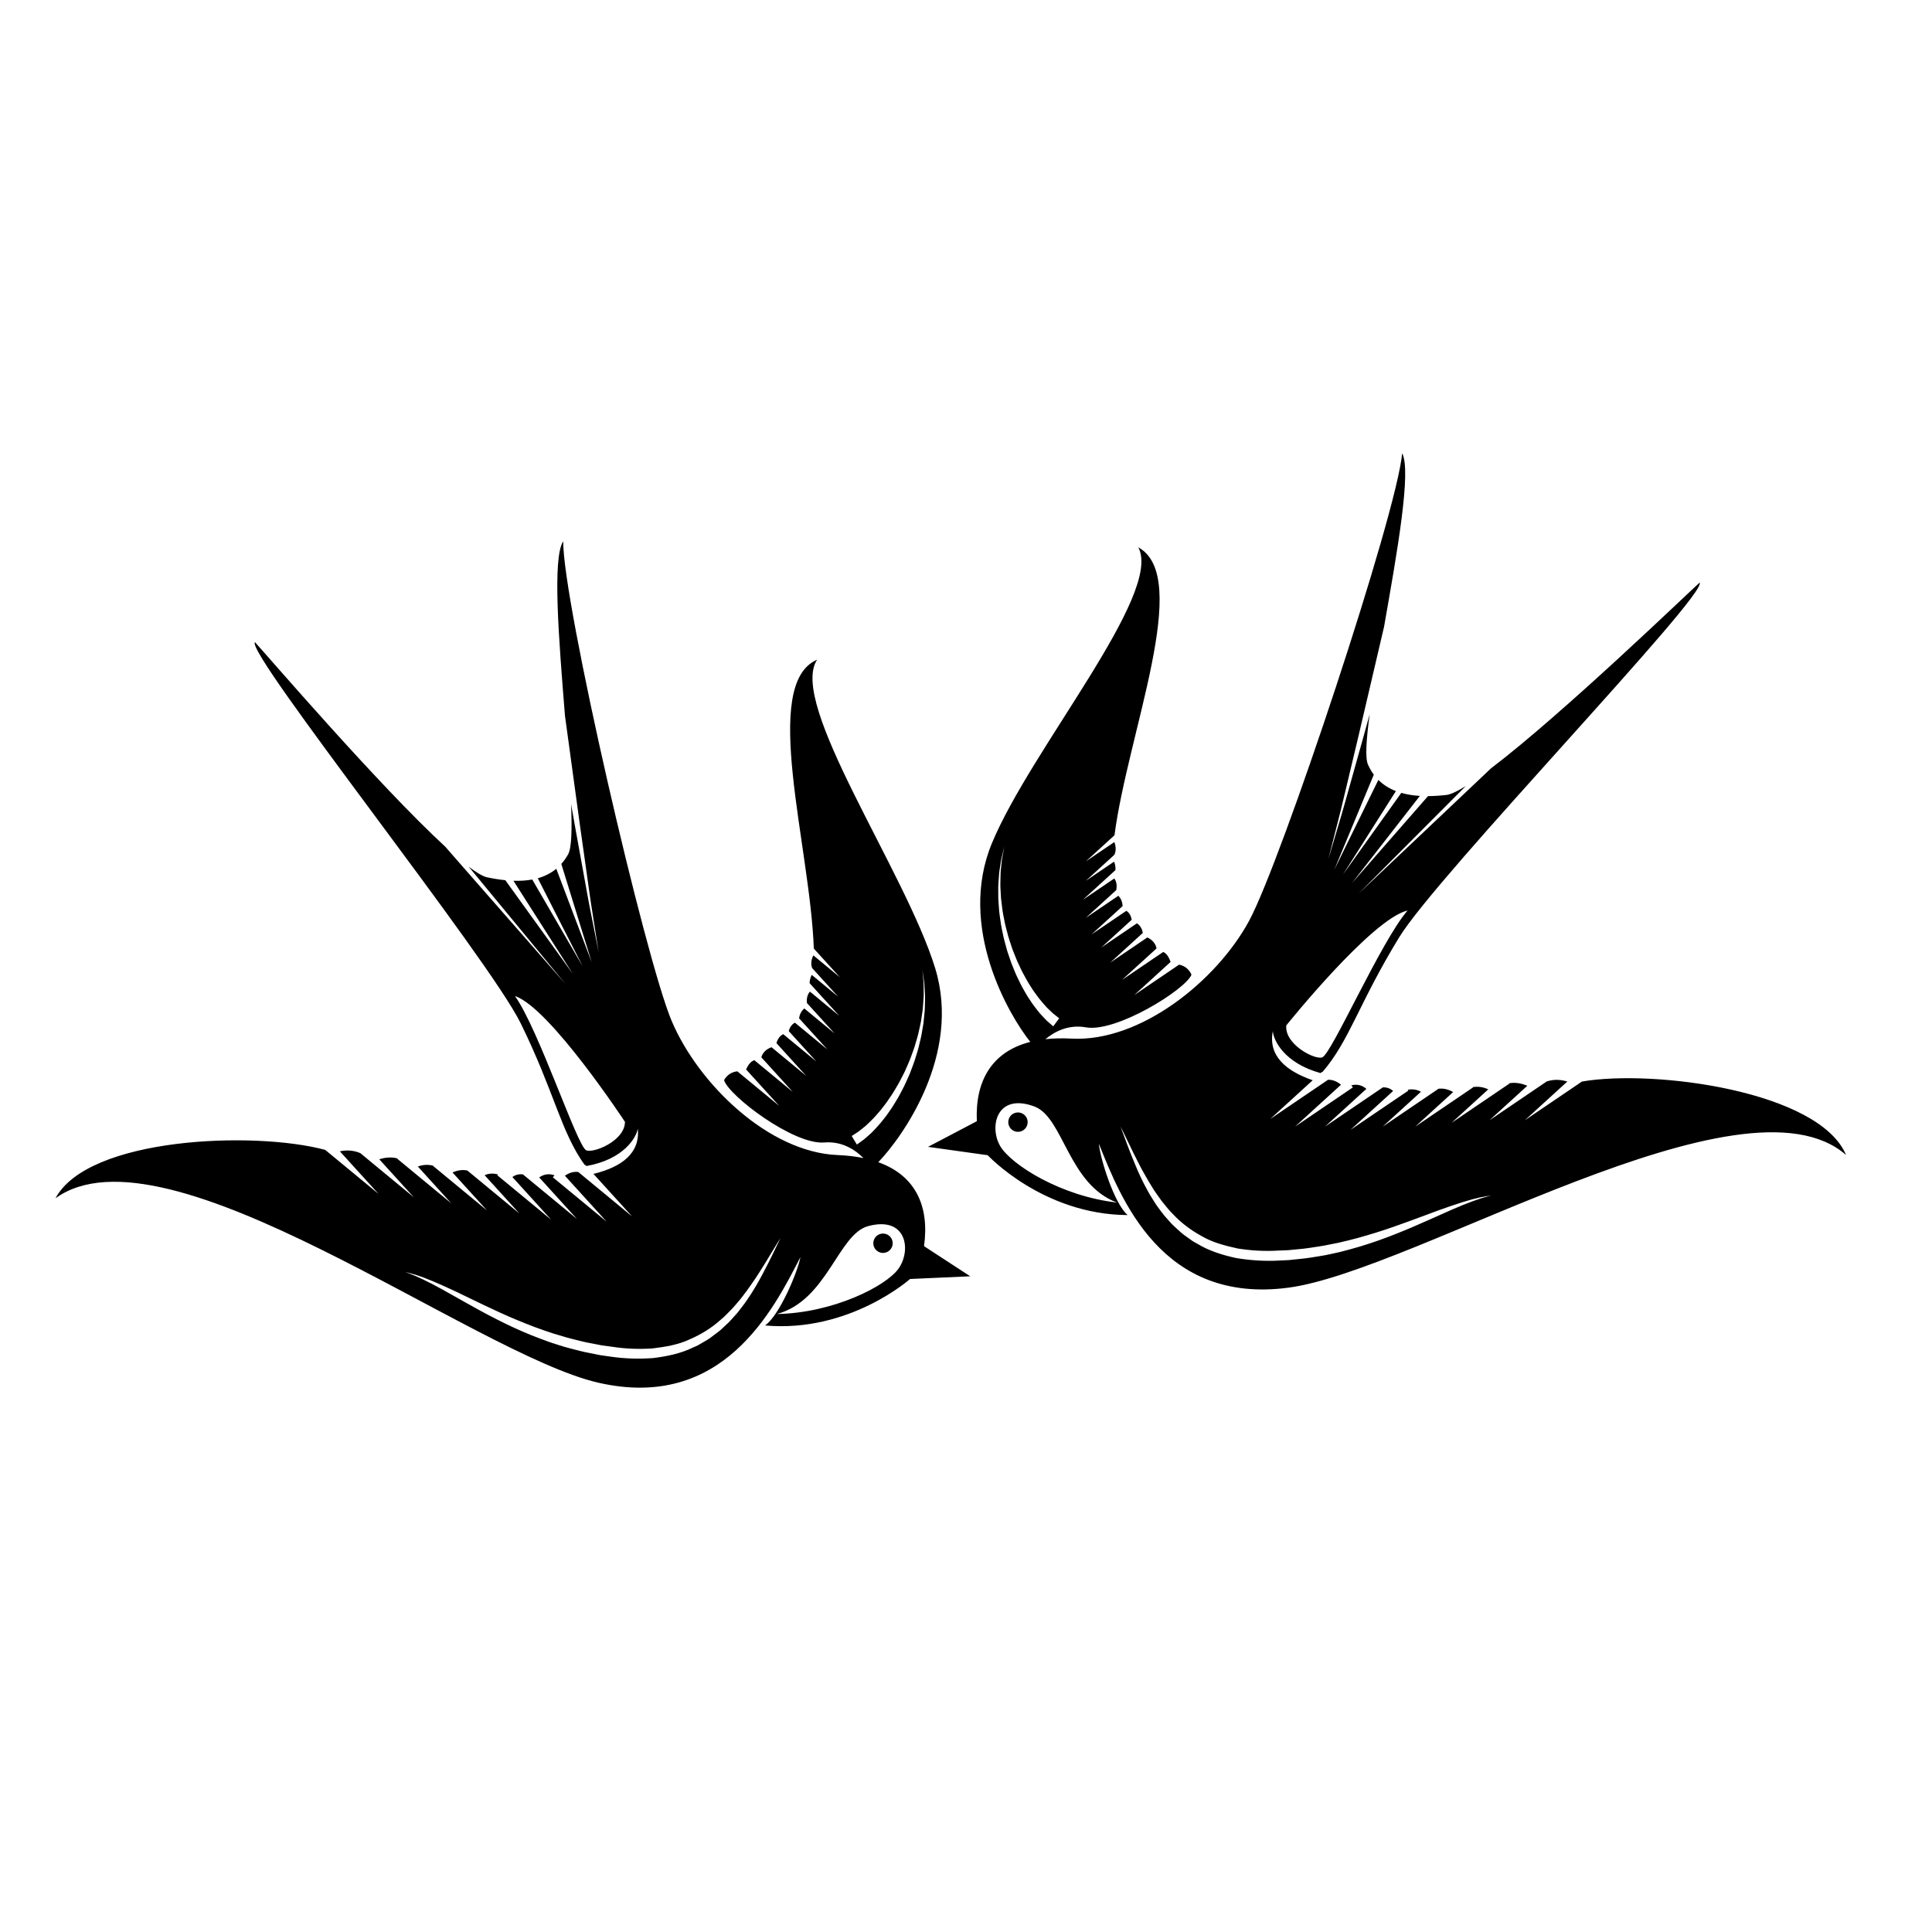<?xml version="1.0" encoding="UTF-8" standalone="no"?>
<!-- Created with Inkscape (http://www.inkscape.org/) -->

<svg
   xmlns:dc="http://purl.org/dc/elements/1.1/"
   xmlns:cc="http://creativecommons.org/ns#"
   xmlns:rdf="http://www.w3.org/1999/02/22-rdf-syntax-ns#"
   xmlns:svg="http://www.w3.org/2000/svg"
   xmlns="http://www.w3.org/2000/svg"
   xmlns:sodipodi="http://sodipodi.sourceforge.net/DTD/sodipodi-0.dtd"
   xmlns:inkscape="http://www.inkscape.org/namespaces/inkscape"
   version="1.1"
   id="svg9577"
   xml:space="preserve"
   width="800"
   height="800"
   viewBox="0 0 800 800"
   sodipodi:docname="swallow-publicdomainvectors.org.svg"
   inkscape:version="0.92.4 (5da689c313, 2019-01-14)"><defs
     id="defs9581"><clipPath
       clipPathUnits="userSpaceOnUse"
       id="clipPath9593"><path
         d="M 0,600 H 600 V 0 H 0 Z"
         id="path9591"
         inkscape:connector-curvature="0" /></clipPath></defs><sodipodi:namedview
     pagecolor="#ffffff"
     bordercolor="#666666"
     borderopacity="1"
     objecttolerance="10"
     gridtolerance="10"
     guidetolerance="10"
     inkscape:pageopacity="0"
     inkscape:pageshadow="2"
     inkscape:window-width="1920"
     inkscape:window-height="1018"
     id="namedview9579"
     showgrid="false"
     inkscape:zoom="0.87266551"
     inkscape:cx="425.42373"
     inkscape:cy="405.08475"
     inkscape:window-x="-8"
     inkscape:window-y="-8"
     inkscape:window-maximized="1"
     inkscape:current-layer="g9585" /><g
     id="g9585"
     inkscape:groupmode="layer"
     inkscape:label="swallow-publicdomainvectors.org"
     transform="matrix(1.333,0,0,-1.333,0,800)"><g
       id="g9587"><g
         id="g9589"
         clip-path="url(#clipPath9593)"><path
           d="m 277.295,213.671 c -0.156,-1.655 -1.626,-2.873 -3.282,-2.719 -1.657,0.159 -2.873,1.626 -2.718,3.283 0.156,1.66 1.626,2.874 3.282,2.718 1.657,-0.154 2.874,-1.626 2.718,-3.282 m 1.767,-7.683 c -3.925,-5.392 -20.232,-13.715 -37.736,-14.02 15.626,4.191 19.025,24.798 28.346,27.303 12.101,3.254 13.49,-7.648 9.39,-13.283 m -39.205,4.213 c -0.844,-1.689 -1.85,-3.757 -3.11,-6.082 -1.228,-2.34 -2.725,-4.937 -4.587,-7.639 -0.898,-1.372 -1.991,-2.703 -3.068,-4.115 -1.203,-1.313 -2.361,-2.762 -3.808,-4.011 -0.716,-0.629 -1.369,-1.351 -2.168,-1.926 -0.783,-0.596 -1.578,-1.195 -2.38,-1.801 -0.803,-0.61 -1.725,-1.067 -2.604,-1.606 l -1.344,-0.78 c -0.464,-0.235 -0.953,-0.425 -1.432,-0.639 -3.786,-1.875 -8.099,-2.784 -12.447,-3.318 -4.369,-0.321 -8.851,-0.2 -13.191,0.44 l -3.205,0.456 -3.241,0.65 c -2.175,0.389 -4.262,0.975 -6.35,1.512 -2.095,0.512 -4.104,1.249 -6.118,1.874 -1.976,0.736 -3.942,1.424 -5.832,2.204 -3.788,1.543 -7.37,3.207 -10.686,4.916 -3.339,1.67 -6.411,3.39 -9.24,4.971 -2.819,1.585 -5.403,3.038 -7.694,4.329 -2.294,1.272 -4.329,2.308 -6.029,3.119 -0.856,0.392 -1.621,0.741 -2.287,1.045 -0.667,0.298 -1.256,0.499 -1.725,0.691 -0.944,0.366 -1.447,0.563 -1.447,0.563 0,0 0.522,-0.141 1.5,-0.402 0.99,-0.24 2.413,-0.673 4.195,-1.339 3.549,-1.34 8.509,-3.562 14.315,-6.424 2.914,-1.402 6.064,-2.931 9.419,-4.461 3.347,-1.55 6.94,-3.015 10.675,-4.455 1.869,-0.717 3.804,-1.339 5.749,-2.008 1.981,-0.549 3.949,-1.233 5.984,-1.724 2.032,-0.503 4.076,-1.058 6.14,-1.405 l 3.097,-0.603 3.205,-0.431 c 4.199,-0.654 8.388,-0.787 12.494,-0.53 4.05,0.496 8.079,1.153 11.611,2.826 3.556,1.546 6.806,3.555 9.485,5.976 1.425,1.111 2.57,2.466 3.798,3.655 1.113,1.296 2.243,2.514 3.195,3.801 0.967,1.272 1.892,2.495 2.707,3.714 0.851,1.192 1.622,2.352 2.321,3.462 1.432,2.194 2.597,4.168 3.576,5.784 1.947,3.24 3.11,5.062 3.11,5.062 0,0 -0.938,-1.947 -2.583,-5.351 m -57.781,32.649 c -2.803,1.337 -14.751,37.576 -22.108,47.901 10.853,-3.627 34.166,-39.08 34.166,-39.08 -0.005,-5.924 -9.841,-9.882 -12.058,-8.821 m 84.103,1.756 -1.606,2.662 c 0,0 0.734,0.476 2.02,1.307 0.622,0.458 1.345,1.071 2.199,1.743 0.797,0.745 1.712,1.581 2.646,2.565 0.897,1.018 1.919,2.086 2.846,3.353 0.997,1.214 1.903,2.603 2.865,4.026 0.486,0.709 0.894,1.486 1.355,2.241 0.457,0.761 0.914,1.532 1.307,2.349 0.412,0.808 0.828,1.621 1.244,2.436 l 1.106,2.529 c 0.391,0.838 0.703,1.705 1.015,2.57 0.304,0.868 0.655,1.718 0.919,2.589 0.501,1.746 1.077,3.448 1.406,5.155 0.183,0.846 0.391,1.677 0.546,2.498 0.126,0.826 0.248,1.634 0.367,2.423 0.293,1.569 0.319,3.079 0.446,4.469 0.157,1.389 0.036,2.663 0.065,3.797 0.028,1.135 -0.067,2.123 -0.154,2.936 -0.15,1.627 -0.236,2.555 -0.236,2.555 0,0 0.135,-0.923 0.369,-2.539 0.128,-0.807 0.275,-1.788 0.307,-2.929 0.031,-1.139 0.219,-2.431 0.135,-3.834 -0.055,-1.403 -0.004,-2.938 -0.214,-4.538 -0.08,-0.804 -0.161,-1.63 -0.245,-2.474 -0.114,-0.84 -0.28,-1.689 -0.423,-2.561 -0.243,-1.751 -0.737,-3.509 -1.156,-5.317 -0.223,-0.901 -0.533,-1.785 -0.799,-2.685 -0.272,-0.901 -0.546,-1.804 -0.9,-2.681 l -0.998,-2.649 c -0.384,-0.859 -0.766,-1.718 -1.145,-2.566 -0.362,-0.862 -0.792,-1.681 -1.219,-2.488 -0.435,-0.805 -0.817,-1.628 -1.28,-2.391 -0.918,-1.524 -1.786,-3.015 -2.76,-4.339 -0.899,-1.373 -1.915,-2.559 -2.813,-3.684 -0.937,-1.096 -1.871,-2.048 -2.692,-2.896 -0.891,-0.786 -1.647,-1.493 -2.314,-2.036 -1.406,-1.016 -2.209,-1.596 -2.209,-1.596 m 6.649,-5.476 c 7.323,7.591 25.959,33.294 17.668,60.283 -9.265,30.159 -45.755,82.214 -36.664,95.808 -17.636,-7.544 -2.16,-57.825 -1.027,-89.733 l 8.096,-8.913 -8.241,6.802 c -0.773,-1.526 -0.763,-2.841 -0.385,-3.934 l 8.062,-8.873 -8.179,6.75 c -0.457,-0.919 -0.658,-1.801 -0.656,-2.584 l 9.205,-10.131 -9.097,7.506 c -0.896,-0.93 -1.073,-2.375 -0.953,-3.524 l 8.601,-9.467 -9.408,7.764 c -0.912,-0.746 -1.44,-1.848 -1.636,-3.047 l 8.793,-9.68 -10.065,8.308 c -1.019,-0.485 -1.69,-1.612 -1.916,-2.621 l 8.583,-9.448 -10.301,8.502 c -1.217,-0.57 -1.823,-1.778 -2.118,-2.777 l 9.219,-10.146 -10.744,8.867 c -1.958,-0.704 -2.847,-1.981 -3.159,-3.132 l 9.768,-10.754 -11.951,9.863 c -1.444,-0.529 -2.02,-1.854 -2.57,-2.861 l 10.293,-11.329 -12.996,10.724 c -3.056,-0.323 -4.119,-2.768 -4.119,-2.768 1.498,-4.826 21.587,-20.126 31.137,-19.334 5.635,0.468 9.739,-2.408 12.159,-4.846 -2.419,0.501 -5.076,0.824 -7.997,0.94 -21.398,0.843 -43.222,22.035 -51.537,41.562 -8.314,19.527 -33.917,130.498 -33.728,149.094 -3.431,-5.149 -1.359,-30.555 0.545,-54.203 0.965,-7.056 2.826,-20.675 4.689,-34.301 0.692,-4.902 1.384,-9.806 2.032,-14.401 0.662,-4.595 1.22,-8.895 1.826,-12.554 1.152,-7.339 1.921,-12.231 1.921,-12.231 0,0 -0.96,4.858 -2.399,12.145 -0.752,3.645 -1.478,7.914 -2.319,12.481 -0.829,4.57 -1.713,9.443 -2.597,14.316 -0.42,2.375 -0.84,4.749 -1.254,7.089 0.32,-7.847 0.162,-13.634 -0.93,-15.588 -0.624,-1.118 -1.33,-2.103 -2.109,-2.97 l 9.444,-30.554 -11.003,29.048 c -1.671,-1.383 -3.6,-2.342 -5.746,-2.945 l 13.947,-27.372 -15.667,26.976 c -1.819,-0.339 -3.773,-0.457 -5.839,-0.385 l 18.454,-28.937 -20.978,29.111 c -1.813,0.181 -3.699,0.484 -5.647,0.893 -1.33,0.279 -3.298,1.457 -5.732,3.309 15.545,-18.841 30.075,-36.45 30.075,-36.45 0,0 -17.392,19.855 -34.783,39.711 -0.854,0.981 -1.708,1.959 -2.561,2.937 -20.608,18.952 -55.631,59.765 -59.13,63.543 -3.037,-3.229 72.644,-98.167 82.567,-118.42 10.583,-21.597 12.398,-33.58 19.885,-44.018 l 0.113,0.119 0.378,-0.417 c 11.613,2.065 15.529,8.836 15.984,11.604 0.751,-7.556 -4.869,-11.868 -13.766,-14.046 l 12.007,-13.218 -16.74,13.816 c -1.341,0.167 -2.714,-0.166 -4.146,-1.158 l 12.985,-14.292 -16.75,13.822 0.556,0.583 c -1.998,0.723 -3.536,0.201 -4.77,-0.648 l 11.708,-12.886 -16.751,13.824 0.003,0.003 c -1.415,0.187 -2.446,-0.212 -3.297,-0.808 l 12.049,-13.262 -16.749,13.823 0.23,0.24 c -1.608,0.422 -2.908,0.305 -4.143,-0.246 l 10.806,-11.894 -16.177,13.351 c -1.394,0.297 -2.893,0.157 -4.608,-0.603 l 10.721,-11.799 -16.75,13.822 0.076,0.079 c -1.51,0.374 -3.14,0.38 -4.817,-0.258 l 10.377,-11.423 -16.749,13.824 0.09,0.095 c -1.651,0.453 -3.451,0.448 -5.702,-0.24 l 10.709,-11.787 -16.611,13.708 c -2.422,1.009 -4.552,0.915 -6.34,0.55 l 12.016,-13.225 -16.562,13.666 c -22.133,5.958 -73.668,3.926 -83.793,-15.035 34.366,24.88 129.78,-48.347 168.575,-57.27 38.795,-8.928 54.474,22.79 62.834,38.988 -0.816,-4.512 -6.517,-18.14 -10.981,-21.225 26.204,-2.34 45.031,14.436 45.031,14.436 l 18.694,0.844 -14.349,9.358 c 1.709,12.174 -2.442,21.881 -14.219,26.084 m 46.412,12.441 c 0,-1.664 -1.349,-3.012 -3.012,-3.012 -1.665,0 -3.014,1.348 -3.014,3.012 0,1.665 1.349,3.013 3.014,3.013 1.663,0 3.012,-1.348 3.012,-3.013 m 142.436,-23.205 c -0.484,-0.145 -1.089,-0.289 -1.783,-0.525 -0.691,-0.239 -1.486,-0.517 -2.374,-0.824 -1.767,-0.648 -3.893,-1.489 -6.295,-2.542 -2.402,-1.069 -5.109,-2.275 -8.065,-3.59 -2.969,-1.309 -6.186,-2.731 -9.666,-4.08 -3.462,-1.391 -7.184,-2.714 -11.101,-3.893 -1.954,-0.6 -3.977,-1.1 -6.012,-1.649 -2.065,-0.433 -4.135,-0.978 -6.269,-1.292 -2.129,-0.338 -4.26,-0.727 -6.463,-0.908 l -3.288,-0.345 -3.233,-0.155 c -4.382,-0.228 -8.854,0.075 -13.173,0.801 -4.279,0.943 -8.488,2.248 -12.083,4.47 -0.457,0.26 -0.926,0.495 -1.363,0.771 l -1.266,0.906 c -0.824,0.616 -1.699,1.157 -2.441,1.84 -0.743,0.679 -1.477,1.35 -2.203,2.016 -0.741,0.648 -1.323,1.43 -1.975,2.123 -1.326,1.378 -2.342,2.928 -3.416,4.349 -0.94,1.51 -1.904,2.933 -2.67,4.385 -1.6,2.866 -2.847,5.591 -3.848,8.036 -1.038,2.432 -1.845,4.585 -2.527,6.347 -1.318,3.545 -2.072,5.571 -2.072,5.571 0,0 0.989,-1.924 2.625,-5.333 0.822,-1.701 1.797,-3.777 3.016,-6.096 0.591,-1.171 1.25,-2.396 1.986,-3.662 0.697,-1.29 1.504,-2.596 2.347,-3.951 0.827,-1.37 1.84,-2.689 2.825,-4.086 1.111,-1.297 2.124,-2.754 3.437,-3.996 2.442,-2.659 5.488,-4.965 8.884,-6.839 3.36,-1.993 7.309,-3.028 11.294,-3.901 4.064,-0.641 8.248,-0.902 12.488,-0.645 l 3.234,0.13 3.137,0.307 c 2.088,0.153 4.177,0.516 6.246,0.827 2.073,0.296 4.094,0.793 6.12,1.152 1.998,0.484 3.982,0.922 5.912,1.462 3.851,1.082 7.567,2.203 11.047,3.435 3.483,1.207 6.761,2.434 9.794,3.557 6.047,2.305 11.195,4.054 14.855,5.055 1.834,0.493 3.294,0.794 4.302,0.937 0.999,0.169 1.53,0.26 1.53,0.26 0,0 -0.518,-0.146 -1.493,-0.425 m -114.687,-1.773 c -17.397,1.944 -32.852,11.76 -36.253,17.495 -3.556,5.993 -1.15,16.718 10.594,12.344 9.044,-3.369 10.496,-24.203 25.659,-29.839 m -28.832,65.843 c -0.846,1.408 -1.571,2.974 -2.343,4.579 -0.388,0.8 -0.693,1.656 -1.048,2.498 -0.352,0.844 -0.702,1.701 -0.982,2.591 -0.298,0.882 -0.597,1.771 -0.899,2.664 l -0.745,2.73 c -0.271,0.905 -0.458,1.833 -0.644,2.753 -0.181,0.923 -0.407,1.831 -0.545,2.748 -0.248,1.841 -0.574,3.636 -0.653,5.402 -0.06,0.881 -0.144,1.744 -0.18,2.59 -0.004,0.849 -0.007,1.679 -0.011,2.486 -0.06,1.615 0.134,3.135 0.213,4.538 0.046,1.404 0.356,2.674 0.493,3.805 0.14,1.134 0.377,2.097 0.581,2.887 0.385,1.587 0.606,2.494 0.606,2.494 0,0 -0.174,-0.918 -0.476,-2.521 -0.162,-0.801 -0.349,-1.778 -0.428,-2.909 -0.078,-1.132 -0.319,-2.387 -0.291,-3.788 -0.005,-1.394 -0.119,-2.9 0.023,-4.492 0.045,-0.796 0.092,-1.612 0.138,-2.447 0.079,-0.831 0.207,-1.677 0.311,-2.537 0.166,-1.729 0.581,-3.48 0.915,-5.265 0.183,-0.89 0.452,-1.77 0.675,-2.662 0.229,-0.89 0.457,-1.783 0.768,-2.653 l 0.863,-2.621 c 0.338,-0.853 0.676,-1.702 1.011,-2.544 0.313,-0.849 0.698,-1.661 1.081,-2.46 0.387,-0.797 0.723,-1.607 1.139,-2.359 0.824,-1.508 1.596,-2.975 2.474,-4.276 0.804,-1.35 1.721,-2.508 2.521,-3.606 0.837,-1.066 1.67,-1.985 2.393,-2.802 0.786,-0.748 1.448,-1.428 2.026,-1.941 1.202,-0.949 1.89,-1.491 1.89,-1.491 l -1.851,-2.5 c 0,0 -0.744,0.653 -2.049,1.796 -0.613,0.603 -1.301,1.38 -2.113,2.245 -0.737,0.921 -1.579,1.957 -2.409,3.135 -0.787,1.207 -1.688,2.48 -2.454,3.933 m 81.415,-10.832 c 0,0 26.535,33.112 37.68,35.706 -8.293,-9.591 -23.586,-44.549 -26.502,-45.62 -2.308,-0.844 -11.729,4.018 -11.178,9.914 m 91.868,-17.412 -17.767,-12.053 13.202,12.04 c -1.748,0.532 -3.859,0.825 -6.369,0.048 l -17.817,-12.088 11.764,10.728 c -2.175,0.896 -3.966,1.071 -5.651,0.774 l 0.08,-0.102 -17.972,-12.192 11.402,10.398 c -1.61,0.793 -3.232,0.94 -4.769,0.71 l 0.065,-0.085 -17.97,-12.192 11.779,10.742 c -1.639,0.918 -3.119,1.196 -4.536,1.03 l -17.353,-11.772 11.872,10.827 c -1.176,0.664 -2.461,0.903 -4.1,0.635 l 0.207,-0.262 -17.973,-12.191 13.24,12.074 c -0.792,0.672 -1.78,1.167 -3.208,1.112 l 0.003,-0.003 -17.972,-12.192 12.866,11.732 c -1.15,0.961 -2.631,1.623 -4.689,1.091 l 0.498,-0.631 -17.972,-12.192 14.268,13.01 c -1.335,1.125 -2.669,1.585 -4.02,1.544 l -17.959,-12.184 13.192,12.032 c -8.652,3.002 -13.844,7.823 -12.387,15.275 0.192,-2.797 3.456,-9.907 14.825,-13.052 l 0.416,0.38 0.099,-0.128 c 8.434,9.69 11.366,21.449 23.926,41.96 11.779,19.231 96.029,106.655 93.308,110.153 -3.838,-3.432 -42.534,-40.78 -64.828,-57.717 -0.941,-0.892 -1.882,-1.788 -2.825,-2.682 -19.175,-18.138 -38.354,-36.277 -38.354,-36.277 0,0 16.117,16.169 33.361,33.471 -2.597,-1.616 -4.668,-2.604 -6.017,-2.757 -1.978,-0.225 -3.879,-0.345 -5.701,-0.355 l -23.622,-27.022 21.09,27.082 c -2.064,0.123 -3.991,0.432 -5.771,0.94 l -18.137,-25.399 16.463,25.957 c -2.081,0.802 -3.911,1.942 -5.444,3.476 l -13.689,-27.906 12.27,29.54 c -0.694,0.936 -1.307,1.977 -1.823,3.147 -0.904,2.049 -0.518,7.828 0.537,15.614 -0.632,-2.293 -1.274,-4.62 -1.915,-6.947 -1.335,-4.769 -2.674,-9.538 -3.927,-14.01 -1.268,-4.468 -2.392,-8.649 -3.48,-12.208 -2.116,-7.119 -3.528,-11.866 -3.528,-11.866 0,0 1.225,4.799 3.061,11.996 0.944,3.586 1.906,7.816 2.995,12.327 1.077,4.516 2.224,9.332 3.373,14.149 3.133,13.397 6.266,26.788 7.886,33.72 4.114,23.363 8.558,48.455 5.624,53.903 -1.556,-18.532 -37.452,-126.614 -47.561,-145.275 -10.109,-18.662 -33.823,-37.713 -55.206,-36.547 -2.919,0.16 -5.595,0.087 -8.05,-0.185 2.639,2.2 6.994,4.679 12.559,3.685 9.434,-1.684 30.869,11.664 32.813,16.33 0,0 -0.83,2.533 -3.841,3.141 l -13.946,-9.46 11.311,10.316 c -0.453,1.053 -0.902,2.427 -2.29,3.09 l -12.824,-8.699 10.735,9.789 c -0.204,1.176 -0.97,2.53 -2.853,3.415 l -11.527,-7.82 10.129,9.237 c -0.201,1.022 -0.692,2.281 -1.848,2.962 l -11.053,-7.498 9.431,8.602 c -0.131,1.024 -0.692,2.211 -1.661,2.789 l -10.801,-7.327 9.662,8.811 c -0.082,1.214 -0.504,2.36 -1.342,3.188 l -10.095,-6.848 9.451,8.619 c 0.228,1.134 0.185,2.587 -0.618,3.599 l -9.761,-6.62 10.115,9.222 c 0.074,0.779 -0.043,1.678 -0.412,2.635 l -8.775,-5.953 8.856,8.078 c 0.481,1.052 0.613,2.36 -0.013,3.952 l -8.843,-5.999 8.898,8.115 c 4.119,31.661 24.242,80.268 7.393,89.432 7.775,-14.385 -33.436,-62.789 -45.489,-91.947 -10.785,-26.094 5.36,-53.429 11.937,-61.675 -12.12,-3.079 -17.161,-12.352 -16.602,-24.635 l -15.163,-7.969 18.533,-2.593 c 0,0 17.17,-18.467 43.479,-18.597 -4.154,3.492 -8.554,17.594 -8.941,22.16 6.801,-16.911 19.437,-49.957 58.9,-44.708 39.461,5.247 141.321,69.202 173.201,41.21 -8.302,19.826 -59.422,26.683 -82.015,22.826"
           style="fill:#000000;fill-opacity:1;fill-rule:nonzero;stroke:none"
           id="path9595"
           inkscape:connector-curvature="0" /></g></g></g></svg>